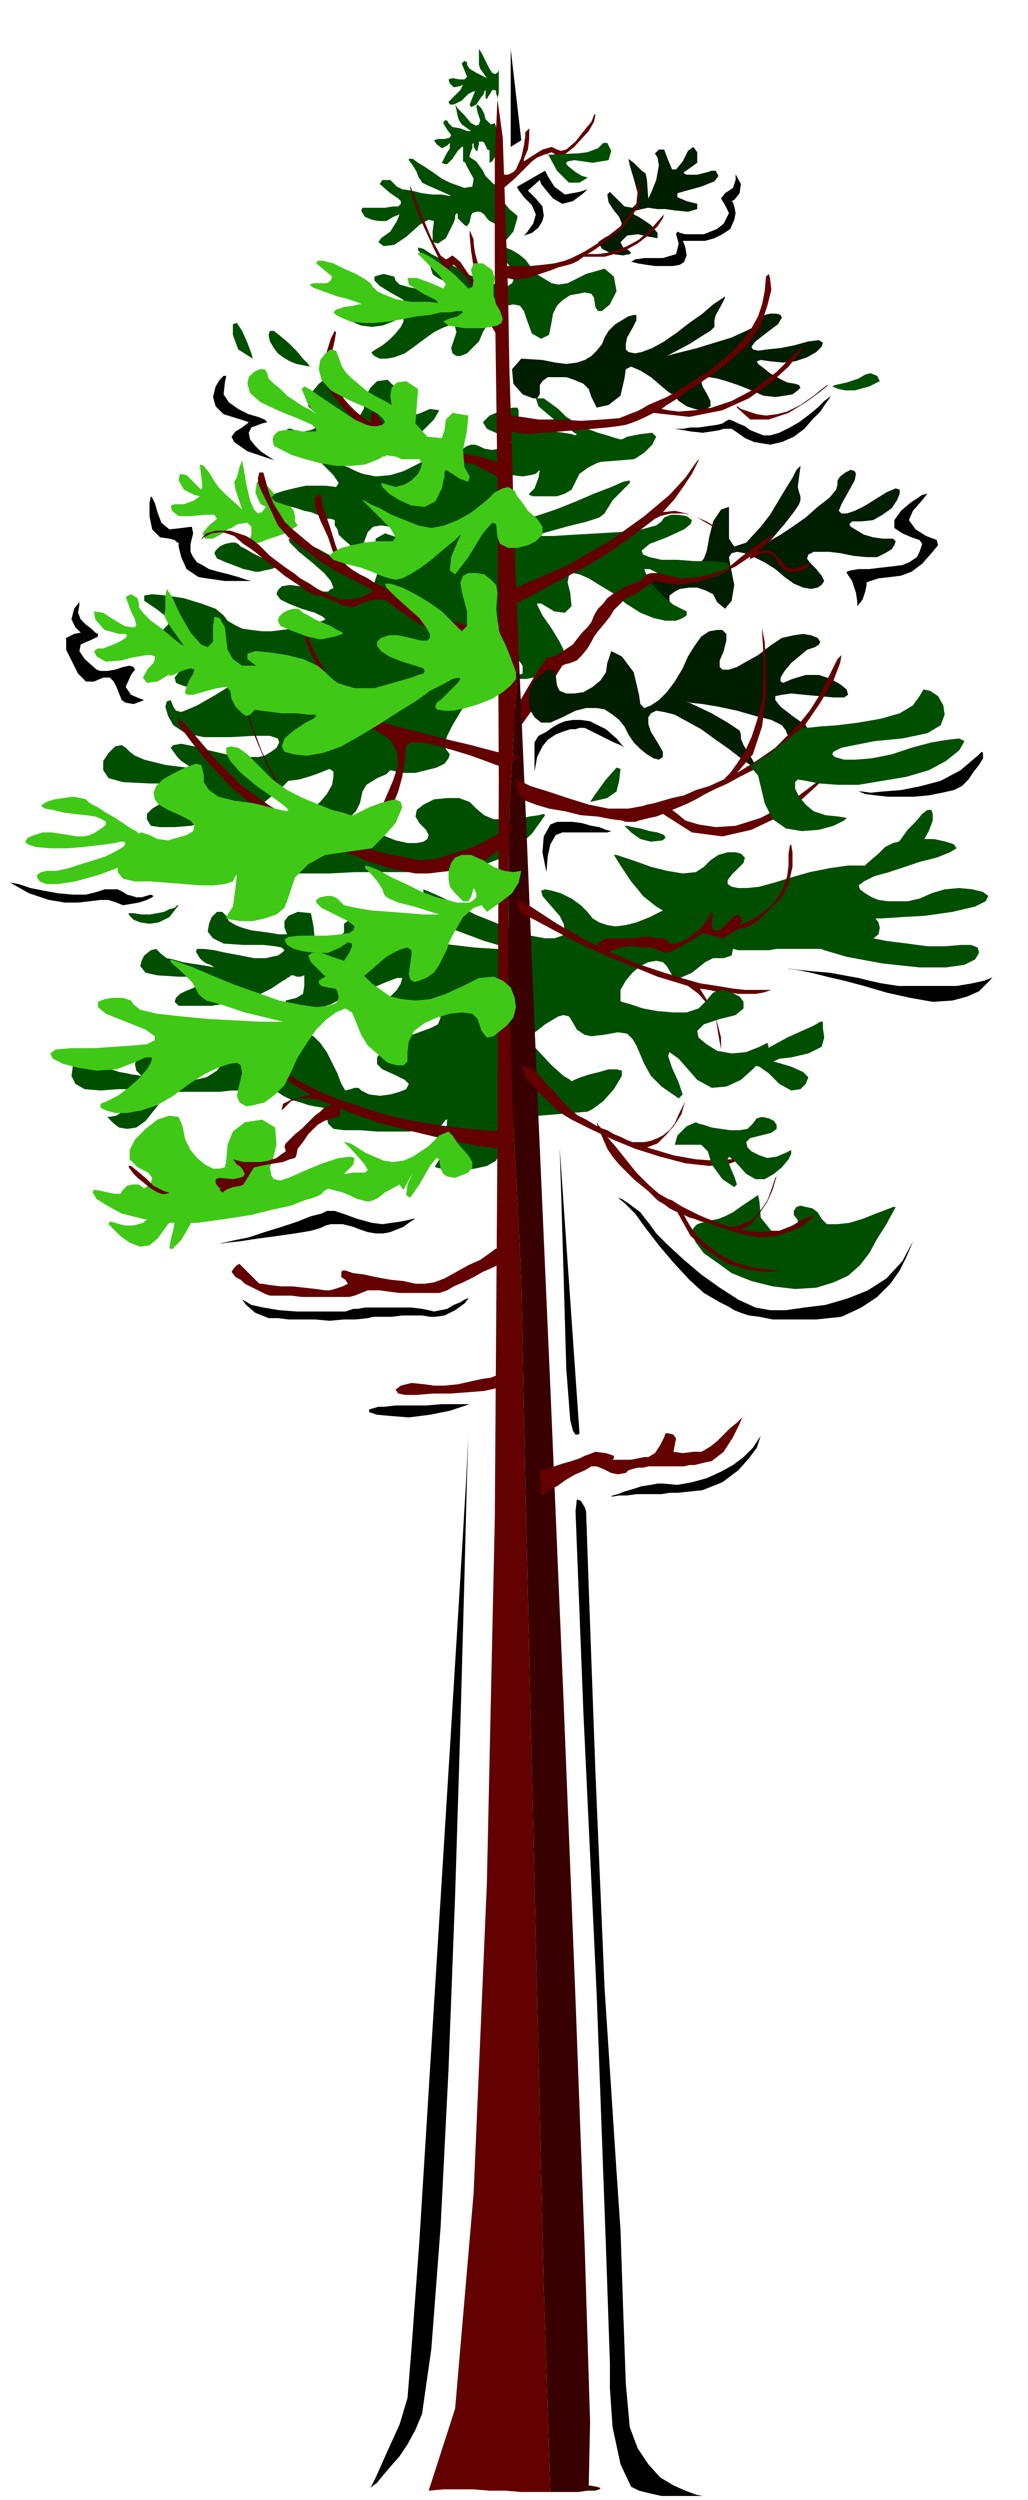 <svg xmlns="http://www.w3.org/2000/svg" width="74.592" height="1.889in" fill-rule="evenodd" stroke-linecap="round" preserveAspectRatio="none" viewBox="0 0 777 1889"><style>.pen1{stroke:none}.brush2{fill:#3fc916}.brush3{fill:#001e00}.brush4{fill:#004f00}.brush5{fill:#630000}</style><path d="m225 397-2-3v-4l-1-4-3-4-10-7-7-8-6-4-2 2-1 7 2 5 2 4 4 2-3 4-3 1-3-3-3-7-3-13-2-12-1-5-2 5-2 8-2 3 1 6 5 15-3-3-8-7-7-7-4-6-3-5-4-5-3-1 1 8 1 9-1 2-4-4-7-7-5-1-1 5 4 7 8 4 4 1-4 3-8 3h-7l-3 1 1 4 5 4h9l11-1h7l2 3-6 5-5 6 2 4h6l9-5 2-2 3-1 3-2 2-1h-2 2l7-1 3 3v6l-3 7h4l5-1 5-2 6-2 6-2 5-2 4-3 3-2zm-21 485 2-5 3-12-1-13-10-6-13 2-9 7-4 10-1 12-1 5-4 1h-5l-6-3-6-5-5-6-4-8-2-10-3-7-7-1-9 3-9 7-8 8-4 8v7l6 6 8 4 3 4-1 4-5 4-6 2-9 2h-8l-9-2-6-1-1 2 3 5 8 5 11 6 16 4 19 3h22l22-3 19-3 16-4 14-3 10-4 7-2 5-2 1-1 2-2 5-3 6-6 6-6 5-5 1-5-3-1-9 1-12 4-10 4-9 4-7 3-6 2-5-1-2-3-1-6z" class="pen1 brush2"/><path d="m581 410 2-2 7-4 9-6 10-7 9-8 9-7 5-6 1-4v-3l2-3 4-3 4-2 3 1 1 2-1 5-5 9-5 9-2 5 2 2h4l6-2 8-4 8-5 8-5 7-3 3 1v3l-2 5-4 6-7 5-7 4-9 1h-7l-2 2 1 2 5 3 5 3 7 2 7 1h8l2 2-1 3-2 3-5 3-6 3h-8l-10-1-10-2-8-1h-12l-4 2-1 3 2 3 5 5 4 5 2 4-2 3-3 2-5 1-6-1-7-3-7-5-7-6-8-5-8-4-7-3-6-1-4 1-2 3 1 6 3 15-2 12-5 6-6-5-3-6-6-3-6-2h-6l-7 1-4 2-4 3v4l2 7v4l-3 2-8-2-9-7-4-11 4-10 14-3h9l7-1 6-3 4-3 4-5 2-5 1-5 1-6 3-12 6-9 6-2v24l4 6 9-3 11-12 7-9 6-10 6-10 5-8 3-6 3-3v1l-1 7-1 8 1 4 1 3v3l-1 3-4 6-7 9-12 14z" class="pen1 brush3"/><path d="M677 912h-2l-5 2-8 3-10 4-10 3-9 1h-8l-4-4-3-5-4-3-5-1-4-1-3 1-2 3v3l3 4v4l-5 3-8 2-7-1-8-10-1-12-1-5-12 8-7 5-6 3-5 2-5 1-4 1-4 1-3 1-3 3-1 5 3 6 6 8 10 7 11 8 15 6 16 4 17 2 16-1 13-4 11-5 9-8 7-9 6-11 7-11 7-13zM171 425l8 3 5 2 5 1 4 1h3l4-1 5-1 6-2v-1l-3-2-5-2-6-2-6-3-5-3-4-2-2-2-2-1h-3l-5 1-4 2-3 3-1 2 2 4 7 3z" class="pen1 brush4"/><path d="M539 424h-14l-13-1h-12l-9-2-5-2-1-3 6-5 13-5 13-6 5-4 1-3-4-3-6-1h-6l-5 2-2 3-4 3-11 3-16 2-17 1-18 1-16 1h-15l25-7 16-4 9-3 4-3 1-2 2-3 3-5 7-7 6-6v-2l-5 1-9 4-13 5-14 6-15 6-15 5-13 3-10 1h-8l-5-2-2-4 1-4 5-7 7-7 4-4 2-3 1-2v-2l8 1 6-1 4-1 2-2 1-1-1 6-3 8-4 4v1l3 1h18l6-2 5-3 2-4 4-8 7-5 6-3 3-1 25-2 2-1 6-4 6-6 3-6-3-3-9 1-10 2-4 2h-1l-4-1-6-2-7-2-8-3-8-4-8-5-6-6-11-8h-6l2 6 13 11 9 5 5 4 2 1-1 1-3-1-6-1-8-1-10-2-9-2-5-3-2-3v-6l-1-2h-3l-6 1-12 5-5 5 3 5 11 5 6 2 2 3-2 2-3 2-5 1-5 1-6-1-4-2-3-1h-3l-3 1-3 2-2-3-3-1h-4l-6 3-2 1-4 3-6 5-8 4-10 5-10 3-11 1-10-2-5-2-6-3-6-2-5-2h14l13-1 10-3 9-3 7-4 5-3 3-3 2-2 1-1 4-4 8-8 4-7-7-1-7 3-6 2-5 3-5 2-4 2-2-1-2-2v-4l2-4 2-9v-9l-5-5-8 1-5 5-4 7-1 9-3 5-6-3-6-8-3-13-2-5-3-1-6 2-5 4-5 6-3 6v5l4 4 4 3 1 4-1 3-2 2-4 2-5 1h-5l-5-2h-3l1 4 6 7 9 7 2 1 1 1 2 2 2 1 12 12 4 6-2 3-8-1h-15l-9 2-8 2-6 2-3 3 3 3 9 3 7 2 6 2 5 1 5 2 3 1 4 2h3l3 1v4l2 3 1 4 3 3 8 7h5l3-4 3-8 4-4 6-1 7 1 9 3 8 4 6 6 4 6v9l-4-2-4-2-3-2-1-3-1-2-1-1h-3l-5-8-9-3-7 4-1 10 3 14-3 9-6 2-9-8-7-7-9-6-11-6-10-5-8-2-5-1 1 3 7 7 11 9 8 7 5 6 2 5-1 1h-1l-1 1-1 1h-5l-3-1-4-1-9-2-8-1-6 1-3 3-1 3 3 4 6 3 10 4 10 3 6 3 2 2-2 1-3 1-6 2-7 1-7 2-8 1-8 1h-7l-8-1-7-1-6-3-5-3-3-4-6-5-11-4-13-4-13-2-11-1-6 1v4l9 6 9 7v5l-5 5-8 3-7 2-4 2 3 3 12 2 16 2 12 1 8 1h5l1 1-2 2-6 3-10 4-7 5-3 4 1 4 5 2 7 2h10l11-2 13-3-8 5-8 5-7 4-7 4-7 3-5 2-4-1-2-3-2-5-3 1-1 4 2 7 4 7 9 6 14 3h20l18-1h12l6 2 1 3-2 4-4 3-5 3-5 1h-11l-13-2-13-3-11-3-10-2-6 1-2 2 5 7 3 3 3 2 3 2 4 2-6-1-8-1-8-1-8-2-8-2-7-3-4-3-3-3-3-2-5 1-5 5-4 6v7l4 6 11 3 20 1h32l5 2v1l-3 2-4 2-4 1-2 1h-2l-4 2-5 2-6 3-5 3-4 4v4l3 5 7 1h11l12-1 14-3 15-3 14-5 13-7 11-9 2-2 2-2 1-1 2-2 8-1 7-2 6-2 5-2 5-2 3 2v4l-1 6-4 7-5 6-7 6-8 3h-8l-4 1v3l5 6 7 7 4 4v4l-2 3-4 2-5 2-5 3-5 3-2 3 1 3 4 1h36l19-1h48l20-1 17-2 14-3 13-5 11-8 11-10 10-14-1-1-4 1-7 1-9 2h-18l-7-3-6-5-5-5-8-3h-9l-10 1-8 4-5 4-1 5 3 5 5 5 2 4-1 3-3 2-5 1h-7l-9-2-10-4-3-1-4-1-4-2-4-1-4-1-4-2-4-1-4-1 6-3 5-5 3-6 2-9 3-5 8-5 7-3 3-3 9 2h10l8-2 8-2 6-3 3-4 1-3-3-4-1-4 2-6 4-8 6-10 7-11 9-12 9-13 9-12 8 6 5 7v6l-7 2h-4l1 1 5 1h8l10-2 8-3 7-7 3-10-3-6-6-10-7-10-4-8v-1h3l10 6 8 1 5-5-1-10-2-8 1-5 3-2 5 1 7 3 8 5 10 6 10 8 11 7 10 4 9 2h8l5-2 3-2v-3l-4-2-6-3-7-6-6-6-5-6-3-6-1-3h4l8 4 11 4 12 1 11-1 10-3 7-4 2-3-3-3-10-1z" class="pen1 brush4"/><path d="m377 358-2 1h-2l-2 1-2 1-1-1v-1l-1-1-1-1 2 1h9zM195 509v-1h2-2v1zm169-286h-3l-7-1h-11l-12-2-12-1-10-2-7-2-3-3-1-3-4-1-4-1-4 1-3 1v3l4 4 8 5 9 5 3 3v3l-3 1-7 1h-27l-7 1-3 2 2 3 4 3 7 3 8 1 8-1 8-3 6-3 2 1v2l-2 4-4 5-5 5-5 4-5 3-3 2v1l2 2 4 2h5l6-1 8-3 7-5 8-6 7-5 6-3 5-2 3-1 2 2 1 4-2 6-2 6 1 4 3 2h3l5-2 4-4 5-5 3-7 4-7 4-6 5-5 5-2 5-1 5 1 3 4 2 6 4 11 7 4 6-3 2-10 1-6 3-6 4-4 6-4 6-1 5-1 5 1 2 3 1 7 2 3h3l6-5 5-10-2-11-7-6-14 4-8 4-6 3-7 1-5-1-5-3-5-3-4-4-3-4-3-4-5-4-5-3-5-2h-3l-2 1v3l4 5 5 6 2 5v5l-1 2-3 2h-6l-6-2-9-3-10-4-10-6-9-5-8-4-6-4-4-1v2l4 5 5 6 1 4 1 3 1 1 3 2 6 3 10 4 17 6zM135 684h-1l-2 2-4 1-4 2-5 1-6 1h-6l-6-1h-4l1 2 3 3 5 2 7 1 7-1 8-4 7-9zm526 9-4-4-5-3-4-2-4-3-2-2 1-4 3-5 8-6 6-6-2-3-6-1h-11l-14 2-15 3-14 4-13 4-11 3-9 1h-7l-5-1-3-2v-3l3-4 5-5 4-4 1-4-3-3-4-1h-6l-7 2-6 4-5 5-6 4-10 1-12-2-12-3-11-4-9-3-6-2h-2l5 8 4 6 4 6 5 6 4 5 5 4 5 4 5 3-10 5-10 4-8 2-8 1-6-1-6-2-5-3-4-5-5-5-7-5-8-4-7-2-5-1-3 1 1 4 6 7 7 8 3 6 1 6-2 3-6 2h-7l-11-2-13-4-14-6-15-6-13-7-12-6-9-4-5-2v3l6 6 7 7 2 6 1 3 2 2 4 3 8 3 16 6 24 7h-4l-11-1-16-1-17-2-18-2-15-2-11-3-4-4-1-6-4-4-6-2h-7l-7 1-5 3-4 3v7h-1v2l1 1v3l-1 2-4 1-7 1-10-4-1-11-2-10-10-1-7 3-3 4v5l2 5h-6l-6-1-7-1-8-1-7-2-5-2-5-3-2-4-3-3h-4l-4 4-2 5-1 6 4 5 8 4 15 1h15l9 1 5 1 2 2-2 2-3 2-5 1-4 1h-9l-10-2-11-2-9-2-8-1h-5l-1 2 3 5 2 2 3 2 3 1 3 2-5-1-6-1-7-1-6-1-7-2-5-1-4-3-2-2-2-2-4 1-5 4-2 4-1 4 4 5 9 2 16 1h25l4 1v1l-2 2-4 1-3 1h-2l-4 1-4 2-5 2-4 2-3 3-1 3 3 3h25l12-2 11-3 12-3 10-5 9-6 2-1 1-1 2-1 1-1h2l2 1h3l3-1v8l-1 6-5 3-8 2v3l5 2 8 1h11l10-3 9-5 5-8 7 1h7l7-2 7-3 8-3h4l-1 4-3 5-6 6-6 6-7 5-7 3-4 2-1 2 3 3 6 2h7l10-1 10-3 11-7 4-2 3-2 3-2 3-2 3 6 1 5-2 5-6 3-11 4-11 4-8 4-6 5-4 5v5l4 4 9 4 8 4 3 3-2 4-5 2-7 2-8 1-8-1-6-3-2-2h-3l-3 1-4 1-3-5-3-8-4-8-4-8-5-7-5-5-6-2-6 2-2 5v6l-2 6-7 3-6-4-1-11-1-9-7-2-6 4-2 7v8l1 8-4-6-3-7-3-6-4-6-3-4-4-2-5 2-6 7-2 4 1 4 3 4 3 4 2 3v4l-3 4-8 5-9 2-6-3-5-6-5-7-4-6-5-5-5-1-8 4-5 6-2 6 1 5 4 4-6-1h-1l-4-1-6-1-6-2-6-2-6-3-4-4-2-4-2-2-3 2-4 5-2 6-1 7 3 6 7 4 12 1 13-1h15l3 1 1 1 1 1-1 1-3 3-8 7-9 6-6 1h-1l2 2 3 3 4 3 6 1 7-1 7-5 8-10 3-4 2-4 1-3 2-2 1 1h39l9-1h9l7-1 6-2 5-1 6 4 6 4 6 3 7 2 6 2 5 1 6 1 5 1-2 6 1 5 4 4 8 1h12l13 1h24l10-1 9-2 6-2 3-4h1l-1 12-3 15-5 8v1l4 1 7 1h9l10-1 9-2 7-4 3-7 2-7 4-7 5-4 5-4 5-2 5-2 3-1h1l36-3 4-2 8-6 8-9 6-10v-4l-4-1h-6l-7 2-8 2-6 2-5 2-2 1-1-1-5-3-9-8-14-15-1-2-1-1-1-2-1-1 4-3 4-3 5-4 5-3 5-3 4-1 4 1 2 3 4 7 6 4 6 1 7-2 6-4 5-6 3-7v-16l4-7 5-6 6-5 6-3 6-1 5 1 3 3 4 7 6 2 9-4 10-8 6-3h8l6-2 1-5 4 1h23l6-1h34l17-1 13-3 8-3 5-4 1-5-1-4-3-4zM279 157h12l6-1h4l2-2v-2l-2-2-6-4-8-7 2-3h6l3 3 2 2 4 2 7 1 8 2 8 1h7l5 1h2l-11-5-7-3-4-2-1-2-1-1-1-2-1-3-3-5-3-4v-1h3l4 3 5 3 6 4 7 5 6 3 11 4 6-1 1-6-5-9-3-7 4-1 6 4 5 7 2 4 3 3 3 3 4 1 1 7 3 6 4 5 6 5v2l-3 10-6 7-5 2-1-6v-5l-1-2-1-2-2-1-2-1-2-2-2-3-3-2h-3l-3 1-1 2-1 5-2 3-2-1-4-4-1-1v-3l-1-1-1 2v2l-1 3-1 2-5 10-6 4-4-1v-8l1-8-4-1-7 4-10 9-9 6-8 1-4-3 2-3 7-5 5-8 2-5-5 2-5 3h-6l-5-1-5-2-2-3-1-2 1-2h5z" class="pen1 brush4"/><path d="M331 105h5l4-1 1-2-3-4-3-5 1-2h2l1 2 3 3 6 1 5 2h3l-7-5-2-3-1-3-1-5-1-4 2 3 5 5 5 6 4 2 2-1 1-3-2-6-1-5 1-1 3 3 2 4 1 4 2 2 2 2 3-1 1 3 1 3v4l1 3v2l-1 1v1l-1 7-3 5-2 1v-9l-1-1h-1v-1l-1-2-1-2-1-1h-3v2l-1 4v1h-1l-2-3v-3l-1 1v3l-1 2-2 7-2 2-2-1v-11h-1l-3 3-4 6-4 4h-2l-2-1 1-2 2-4 3-5v-4l-2 2-4 2-4-3-2-3 3-1z" class="pen1 brush4"/><path d="m342 59 5 1h4l2-2-2-5-2-5 2-2 2 1v2l2 3 5 3 6 3 2 1-5-7-1-3V37l2 3 3 6 3 6 2 3 2 1 2-1 1-2v17l-1 5v-2l-1-2v-2l-1-1h-2l-1 2-2 3-1 2-1-1v-6l-1 1v1l-1 2-1 1-4 6-4 2-1-2 2-5 2-5h-1l-4 2-5 5-6 3h-3l-1-2 2-2 3-3 4-4 2-4-2 1-5 1-3-3-1-3 3-1z" class="pen1 brush4"/><path d="m480 715 5 1h7l6 2 4 2 5-1 10-5 10-6 4-3 15 4 2-1 5-3 5-3 5-1 5-2 7-5 8-8 8-8 5-10 3-13v-11l-1-6-1 1-1 6v9l-1 8-3 9-4 7-5 6-6 5-5 4-6 3-4 2-3 1 2-3-1-3-2-2-3 1-11 11h-5l-1-3v-5l1-4-1-2-2 3-2 4-4 5-5 4-5 4-6 3-4 1h-4l-2-3-2-1h-4l-6-1h-7l-7 1h-19l-3 1-3 2-2 1 2 2 1 2 2 2 1 2 6-3 6-2 6-1h5zM237 853l-4 4-4 6-4 5-1 5-1 2-4 1-5 2-6 1-6 1-5 1-4 1h-1l-8 13-2 1-6 1-5 2-4 3-2 1-3 1-4 1h-17l-6-1h-5l-5-1-6-2-5-3-5-4-5-4-3-3-3-4-1-2h2l5 4 7 6 5 5 8 4 9 3 7 1 8-1 6-1 6-1 4-2 3-1-2-1-2-3v-3l3-1 10 1 5-1 3-1 1-2-1-2-1-2-1-1-1-1-2-1-2-3-1-1 4 1 4 1h13l6-1 6-2 4-3 3-2-1-4 1-2 3-3 4-4 5-4 5-5 5-5 4-3 3-3 3-1 3-2 2-1 3-1v3l1 2v6l-6 2-6 2-5 3-3 3zm116-503h-5l-7-1h-7l-4 1-5-1-10-7-8-7-4-3-14-2-2-1-5-2-6-3-4-3-4-4-6-6-7-8-7-9-3-12 1-13 4-13 3-6 1 1-1 6-2 9-1 8 1 9 3 9 4 7 6 7 5 5 5 4 4 3 3 2-1-3 1-4 1-3 2 2 7 10 4 2 3-2 1-2v-2l1-4 1-2 1 4 5 9 8 10 9 7 6-2 2-1 4 1 6 1 7 1 7 2 7 1 6 2 3 1 3 1 2 1 3 2 2 1-1 3 1 3v3l-1 2-7-5-8-4-7-4-6-1zm230 69 3 2 1 3 3 4 5 4h9l7-4 2-3-5 2-8 3-6-2-4-5-6-6-4-1h-4l-4 1-4 1v1l-1 1v2l-1 1 6-3 4-2h4l3 1zM399 125l3-3 4-3 5-2 6-2 3 2 1 3 3-1 10-8 11-12 4-7 1-5v-1l-1 1-2 5-5 6-7 9-7 6-4 1-3-1-4-2-7 2-8 5-6 4v-2l3-7 1-8v-8l-3 3v3l-1 7-2 9-4 9-2 2-4 2h-4l-3 1v6l-1 4v2l6-4 7-6 6-6 4-4zM258 423l-4-10-5-16-5-14-1-7v-2h-3l-2 2v6l4 11 6 13 4 12-1 4-3-2-4-2-6-4-6-5-6-5-6-5-5-5-3-5-5-8-3-7-2-6-1-4-2-7h-3l-1 4v4l3 7 6 12 6 13 8 9 4 3 5 4 6 4 5 4 5 4 4 2 3 2 1 1 31 16-2 2-6 3-8 2h-9l-5-2-6-3-6-3-6-4-7-4-5-4-6-4-4-3-4-3-4-3-4-4-4-4-5-4-5-3-6-2-6-2h-11l-7 2-3 3-1 2 2-2 6-3 8-1 9 3 7 6 6 4 4 3 6 5 4 3 5 4 6 5 6 4 6 4 5 4 5 2 2 1h2l4 1 4 2 5 2 4 2 5 1 3 1 3-1 4-2 6-2 5-1h6l2 1 2 1 1-2 1-2 1-2 1-2-7-3-7-3-6-4-6-3-5-3-4-3-3-3-2-2zm125-166-7-3-6-10-6-11-4-9-3-7-4-7-5-5-5-5-3 1v6l-3-1-9-18-11-24-5-14-2-8v-2l1 3 3 7 5 13 7 17 7 13 4 3 2-1 3-2 6 5 8 12 6 8v-3l-4-13-2-13-1-11v-4l3 7v3l1 7 3 11 4 14 4 11 4 8 3 4 4 1 1 3 1 5 1 5v4h-1z" class="pen1 brush5"/><path d="m582 405-13 9-9 7-6 5-5 4-6 2-6 2-9 2-13 1-5-1-6-1-6-2h-6l-3 1-3 3-4 3-3 1-6 2-5 3-5 3-4 3-3 4-4 4-3 5-2 5-3 4-4 4-4 5-3 4-12 8-6 2h-1v-1l-2 3-5 7-6 10-7 12-7 12-5 10-2 6 2 2 4-2 4-3 4-5 5-7 6-8 6-9 7-10 7-11 2-1 4-1 5-2 4-4 4-5 3-5 2-4 3-4 5-6 4-5 3-5 3-3 6-6 5-2 4-2 8-6 5-3 5 1 5 1 7 1 15-2 15-5 14-7 12-8 9-7 6-6 2-3-3 1z" class="pen1 brush5"/><path d="m490 150 2-4 4-10 2-11-1-6-2-3 3-3h4l3 8 3 7h3l5-6 4-8 4-3 3 4v8l-7 5-3 2v1l2 1h8l4-1 4-1 3-1h3l2 4-3 4-10 4-11 3-7 2v3l7 3 8 2v4l-7 2-10-1-7-1h-6l-7-1-5 1-4 1-2 1v2l4 2 9 6 5 6v4l-6-1-9-2-8 1-5 5 2 4 4 2 2 2-1 1-5 1-8-1-8-4-3-5 6-4 9-4 3-6-2-5-4-5-4-6-1-6 2-2 5 5 6 6 6 1 3-3 1-8-3-11-3-10-1-5 4 3 6 6 3 2 1 5 1 14zm29 380 3 1 9 1 12 2 14 3 14 4 12 3 8 4 3 4 1 3 4 2 5 1h5l3-2v-3l-3-5-10-7-9-7-4-5v-3l5-1 7-1 10 1 11 1 11 1h8l3-2-1-4-5-4-7-4-9-3h-10l-10 3-7 3-2-1v-3l3-5 5-6 6-5 6-5 6-2 3-2 1-2-2-3-5-2-6-1-7 1-9 2-9 6-9 7-9 5-7 4-6 2h-5l-2-2v-5l3-7 2-8v-5l-3-3h-4l-6 1-6 4-5 7-5 8-4 9-6 10-6 8-6 6-6 4-5 2-3-3-1-7-4-17-9-12-8-4-3 9-1 7-4 6-6 5-7 4-7 1h-6l-5-2-2-4-1-8-2-4h-4l-8 6-4 5-2 7v7l1 6 3 5 5 4h7l9-4 10-5 8-2h8l6 1 6 4 5 4 4 5 3 6 4 6 5 5 5 4 5 3 4 1 3-2v-4l-4-7-5-8-2-6v-5l2-3 4-2 6 1 8 2 9 5 11 6 11 8 10 7 9 7 7 5 4 2v-2l-4-7-5-8-2-5v-3l-1-3-3-2-6-4-12-7-19-9zm-15-261 3-1 8-2 12-3 13-4 13-4 11-5 8-4 2-3 1-2 3-3 4-1h5l3 1 1 2-3 5-8 6-9 7-3 4 1 2 4 1 7-1 10-1 10-2 11-3 8-1 3 2-1 3-4 4-7 4-9 3-9 1-10-1-7-1-3 1 1 2 4 3 5 4 7 4 6 3 6 1 3 1 1 2-2 2-4 3-6 1-7 1-9-1-9-4-10-4-9-3-7-2-6-1-4 1-2 2 1 4 3 5 3 6v4l-3 2-4 1-5-1-6-2-6-4-5-6v1l-3-2-6-5-7-6-8-5-7-3-4 2-1 7-3 13-9 7-9 2-4-8-2-6-4-4-7-3-6-2h-14l-4 3-2 3v7l-2 3h-3l-8-3-7-8-1-11 7-8 16 1 10 2 8 1 8-1 6-2 5-3 4-4 4-5 2-5 3-5 5-5 5-3 5-3 4-1h2v4l-3 6-4 7-1 5v4l2 2 5 1 5-1 8-3 9-5 10-7 9-7 10-7 8-7 6-4 3-2v1l-3 6-4 7-1 4v5l-3 3-5 3-11 7-17 9z" class="pen1 brush3"/><path d="m392 492-3-77-2-72-2-65-1-57-4-117-4-29-2 44v99l2 147 1 224-1 271-2 287-6 276-10 234-14 163-20 62 11-1h23l12 1h12l12 1h22l-5-155-7-305-7-304-3-153-6-117-4-119 1-119 7-119z" class="pen1 brush5"/><path d="m445 1878 1-48-4-130-7-189-9-225-10-237-10-227-8-193-6-137-7 119-1 119 4 119 6 117 3 153 7 304 7 305 5 155h21l7-1h6l3-1 1-1-3-1-6-1z" class="pen1" style="fill:#380000"/><path d="m381 855-27-2-24-3-23-4-20-5-18-6-15-5-14-6-12-6-10-6-8-5-7-5-5-3-3-3-2-2 1 1 4 5 4 4 4 4 6 4 5 4 6 4 6 4 6 3-15 4-6 3-1 4v1l7-7 7-2h7l7 1 22 9 22 8 23 6 21 5 18 4 14 3 10 1 3 1 3-2 7-4 3-5-6-2zm-2-374-15-4-13-5-13-4-10-5-10-5-8-4-7-4-6-3-9-4h-4l-1 2 2 3 15 12 16 11 17 9 15 8 14 5 11 5 7 2 3 1 1-3v-6l-1-7-4-4zm-142 10-5-11-2-1 1 5 4 10 6 12 10 14 12 13 15 9 1 1-13-4-11-4-12-3-10-4-9-4-8-4-6-3-5-3-8-6-4-2 1 2 4 4 9 7 15 8 19 9 26 9 17 7 11 7 5 9 1 10-4 12-6 14-8 17-9 19-6-2-7-2-7-2-7-3-6-4-7-6-7-7-7-9-8-10-7-13-7-14-6-16-6-17-1-3 2 8 5 15 8 19 10 20 12 19 14 13-11-5-10-6-11-6-11-8-11-8-10-10-10-10-10-12-13-15-5-3 2 6 9 12 13 16 17 18 20 17 23 13 7 3 7 3 6 3 6 2 5 3 5 2 5 2 5 2 2 1 4 1 6 3 9 3 9 3 10 2 10 2h10l8-1 9-1 8-2 9-2 7-3 7-5 6-5 4-6 5-9v-3l-2 2-1 1-2 1-7 4-9 5-11 5-13 4-12 4-13 1-10-2-4-1-7-1-8-2-10-3 4-6 5-8 5-9 5-10 4-10 3-11 2-12 1-11 3-3h8l11 2 14 4 13 4 11 4 8 3 3 1 15-7-3-1-7-1-12-3-15-4-17-4-19-5-20-5-20-6-5-4-6-6-6-5-6-7-6-6-5-8-5-8-4-8zm252 376 8-3 7-7 6-7 5-8 2-7 1-3-1 2-4 8-3 7-4 5-5 4-4 2-5 2-5 1h-9l-5-2-4-2-5-2-5-3-6-2-5-3-5-3-6-3-4-3-4-4-5-5-5-6-5-5-5-6-4-4-4-3-6-2v3l2 5 1 2 1 1 2 3 4 4 5 5 6 6 5 5 6 4 5 3 14 7 17 8 17 7 19 6 19 5 18 2 16-2 14-5 1-1-2 1-5 1-8 1-12 1-14-1-17-3-20-6zm54-85 2 11v-9l-5-19-11-18 7 1 8 2h7l7 1h13l6-1 6-2h2-22l-9-1-12-2-13-2-14-4-16-5-18-6-19-8-20-10-21-12-23-15-6-3-1 3 1 4 1 2 3 2 8 4 13 7 17 9 19 9 22 9 22 9 23 7 8 6 7 8 6 10 2 13z" class="pen1 brush5"/><path d="m604 923-5 3-5 2-5 2h-6l-5 1h-6l-6-1-6-1 8-4 6-8 6-9 4-9 2-7 1-3-1 1-3 9-3 8-4 6-4 5-4 4-5 2-4 2-4 1h-4l-8-3-8-3-7-3-6-3-6-3-5-3-3-2-3-1-7-4-8-7-9-9-8-10-8-10-7-8-4-6-2-2v-1h-1l1 3 4 9 3 7 4 6 5 6 6 6 5 5 6 5 5 4 4 4 3 3 5 3 4 3 6 3 10 18 14 12 14 9 14 4 12 2h9l5-1h-2l-18-2-14-4-12-6-9-7-8-7-5-7-3-5-2-4 4 2 4 1 5 2 5 1 5 2 6 2 6 2 7 2 15 3 13-1 12-4 8-4 6-5 2-2h-3l-8 4zM389 456l3-1 8-4 11-6 15-8 17-9 18-11 17-12 17-13 4-2 4-1 4-1h10l5 1 5 2 5 3 7 4h2l-2-1-5-3-7-3-8-3-9-2-9 1 9-10 7-10 6-9 5-10v-1l-3 4-7 10-12 13-19 16-25 18-33 19-41 18-5 4 1 3 3 3 2 1zm168 128 12-14 7-21 3-24v-22l-1-18-2-10v2l1 17v19l-1 17-4 15-4 12-5 11-6 9-5 7-5 5-11 5-10 3-9 4-9 2-7 2-7 2-5 1-3 1-11 2h-15l-15-3-16-5-15-5-13-4-8-4-3-1v2l1 4 2 6 4 4 8 3 10 3 12 2 12 3 13 1 10 2 8 1 3 1h7l3-1 4-1 4-1 5-1 5-2 22 14 23 3 22-5 21-10 16-12 12-11 6-6-3 1-24 18-21 11-19 6-15 1-13-2-10-3-6-5-4-3 5-2 7-3 6-3 7-4 8-4 9-4 9-5 10-5 21-14 17-18 13-19 10-17 5-13 1-6-3 3-8 16-6 12-7 11-8 10-9 9-9 9-10 7-9 6-10 6zm58-285-10 7-10 5-8 2-8 1-7-1-6-2-6-2-4-3 1 1v1l10 9h14l15-5 13-8 11-8 6-5h-1l-10 8zm-83-17-1 1-2 1-1 1-1 1-8 5-8 5-7 4-7 3-7 3-5 3-4 2-3 1-10 4-13 1-16 1-16-1h-16l-13-2-9-1h-3l-1 1-1 3-1 4 4 3 7 2 10 1 11-1 13-1 12-1 12-1 11-1 8-1 6-1 6-2 7-3 8-4 27 3 25-5 20-9 17-12 13-12 8-10 3-5-2 1-18 18-17 13-17 9-15 5-13 2-12 1-8-1-5-1 4-3 5-3 6-4 5-4 7-4 7-5 7-5 8-6 16-14 10-15 5-15 3-12-1-9-1-3-2 2-1 11-2 10-3 9-5 9-6 8-7 8-8 7-8 7-9 6 1-1v-1h1zm-71-105-1 1-1 1-9 6-8 5-6 3-4 2-5 2-8 2-8 1-10 1h-24l-1 1 1 3 6 5 4 1h6l6-1 6-2 6-2 6-2 5-2 4-1 4-1 3-1 4-2 4-3h16l14-4 11-6 9-7 6-6 4-6 1-3-1 1-9 10-9 8-9 5-8 3-7 2-7 1h-8l5-3 7-5 6-5 8-6 12-16 2-14-2-6v7l-1 10-5 8-7 9-9 7 1-1z" class="pen1 brush5"/><path d="m468 756 2 1 7 2 9 3 11 2 12 1h10l9-3 6-6 5-6 7-2 7 2 6 3 3 4v5l-6 5-12 3-12 4-5 5 1 5 6 5 8 5 11 2 11-1 10-4 6-3 1 3-4 7-7 9-10 9-11 5-11 1-11-6-14-16-7-5-1 3 3 9 5 11 3 9-3 3-13-9-8-8-5-9-3-7-3-7-3-5-4-4-7-1-11 2-10 1-4-2v-4l4-6 5-6 7-5 6-3 4-1z" class="pen1 brush4"/><path d="M259 479v-1l-4-2-5-3-5-2-7-3-5-3-4-2-2-2-2-1h-3l-4 1-4 2-3 3-1 3 2 4 7 3 8 3 5 2 5 1 4 1h3l4-1 5-1 6-2z" class="pen1 brush2"/><path d="m614 687 2-2 5-4 8-6 9-8 10-8 9-8 7-6 5-5 6-3 9-2 11-1h11l9 2 6 2 2 3-5 3-10 4-12 3-12 4-12 4-11 3-8 4-4 3 1 3 4 3 5 3 5 2 7 1h15l9-2 9-4 10-3 11-1 10 1 8 2 4 3-2 4-8 4-17 4-21 3-18 1-15 1h-24l-7 1-4 1-1 2 3 3 9 4 13 3 15 3 16 2 15 2h14l11-1h8l5 2 1 4-3 5-8 4-14 2h-20l-28-3-27-5-17-5-10-4-4-4v-5l2-5 2-6 1-7zm-8-137h4l9-1 14-1 16-2 17-3 14-4 10-6 5-7 3-5 5 1 6 4 4 7 1 7-3 8-10 6-19 4-21 2-15 3-10 2-6 3-1 2 2 2 7 2h9l12-1 15-3 15-5 15-4 12-2 9-1 4 2-4 7-10 8-13 7-17 5-18 3-18 3h-16l-14-1-10-2-6-1-2 2v5l3 6 5 6 6 5 9 3 10 1 6 1-2 2-8 4-11 3-13 1-12-2-10-7-6-12-5-21-6-7h-3l1 1 4-2 5-4 7-4 7-6 7-5 6-5 4-3 1-1z" class="pen1 brush4"/><path d="m351 353-1-13 3-15 1-11-12-2-5 5-1 8-2 6-11-1-9-10 1-13 1-13-9-6-7 1-4 4-1 6 1 7-5-3-6-3-7-4-6-5-6-5-5-5-3-5-2-6-2-5-4-1-4 3-4 5-1 7 2 8 7 8 13 7 14 6 9 5 4 4 1 2-2 2-4 1h-4l-4-1-9-4-9-6-9-6-9-6-7-5-4-2-2 2 3 7 1 3 2 3 2 3 3 3-4-3-6-3-6-4-6-4-5-5-5-4-4-4-1-4-2-3h-4l-4 2-4 4-1 5 2 7 8 7 15 7 15 6 9 4 3 3v2h-11l-4-1h-9l-5 1-3 3-1 3 1 5 6 3 8 4 10 3 11 3 12 2h11l11-1 10-4 2-1 1-1h2l1-1 7 1 5 2h13l2 3-1 4-2 4-5 5-5 3-7 2-7-2-4-1 1 3 5 5 8 5 9 4 10 1 8-4 5-10 1-5 1-4v-3l1-2 11 7 6 2 1-4-4-7zm-84 263h-2l-6-2-8-2-10-4-12-5-12-6-11-8-10-10-9-9-7-5-6-1-3 1v4l3 6 8 9 12 10 13 9 8 6 3 3-1 1-5-1-8-2-12-3-15-2-12-3-7-5-4-6v-5l-1-5-1-3-4-1-8 3-10 5-7 4-5 5-2 5 1 5 3 4 7 4 9 4 8 4 3 4-1 4-5 3-7 2-7 2-8-1-6-3-6-2-6 2-6 6-4 7-2 8v7l4 5 9 2h12l12 1 13 1 12 1h10l9-1 6-2 2-4 1-1-1 10-2 14-5 8v1l4 1 7 1h9l9-2 9-3 6-5 3-8 5-15 10-10 9-5 4-2 35-5 3-3 7-7 8-9 5-12-1-4-4-2-5 1-7 2-8 3-6 3-4 2-2 1zm110-140v-2l-1-5-1-9 1-12-1-6-4-4-5-4-6-1h-6l-4 2-2 5 1 7 4 15v11l-4 4-8-8-7-7-10-7-10-6-10-5-9-3h-4l1 3 7 7 10 9 8 7 5 7 3 5v3l-2 2h-5l-8-2-9-2h-7l-6 2-3 3v3l3 4 6 4 10 4 10 3 6 2 1 2-1 2-4 1-5 2-7 2-7 2-7 2-7 2h-15l-7-2-6-2-5-4-4-4-6-5-11-5-12-3-13-2-11-1-6 2v4l9 7 9 7v6l-5 5-7 4-7 3-4 3 3 2 12 2 16 2h12l8 1h5l1 1-2 2-6 3-9 6-7 6-2 6 2 4 7 2 10 1 12-2 14-5 14-8 15-9 14-9 13-8 11-8 10-5 7-4 5-1 1 1-2 3-4 4-4 4-4 4-4 3-1 3 1 2 5 1h8l9-2 10-3 10-4 8-5 6-5 4-5v-5l-4-11-4-10-4-8-1-3z" class="pen1 brush2"/><path d="m374 372-1 1-4 4-6 5-8 6-9 5-10 4-10 2-10-2-10-4-10-4-9-5-7-3-5-3h-1l2 2 6 6 13 13 4 7-2 3h-13l-9 1-9 2-8 2-6 3-3 3 3 3 9 3 12 3 8 3 7 3 6 2 5 1 5-1 6-3 8-5 8-6 7-6 6-5 5-4 3-3 1-1v1l-2 4-5 12-1 10 4 3 10-13 11-18 7-8 3 1 1 10 2 5 6 3h7l8-2 6-3 5-5v-6l-4-6-7-6-4-6-4-5-2-4-3-2-2-1-4 1-6 3zM214 772h-18l-18-1-20-1-21-2-18-2-13-3-5-4-2-3-6-2h-8l-6 1-5 2v4l6 5 15 6 15 6 7 5v3l-6 3-11 1-14 1-15 1H54l-12 1-4 3 2 4 8 4 12 3 13 2 15-1 13-5 9-4h5l-1 4-3 5-6 7-8 7-8 6-8 4-5 2v3l4 2 7 2h9l11-2 12-4 12-7 12-9 11-7 10-5 9-3 6-1 3 2 1 6-2 8-2 9 2 5 5 3 6-1 8-2 8-6 7-7 5-10 5-11 7-11 7-10 8-8 7-5 7-3 5 3 3 7 4 10 5 8 8 7 7 6 7 2h5l3-3v-7l1-8 4-8 8-6 9-4 10-3 9-1 8 1 4 4 3 9 4 5 5-1 10-8 5-6 2-8-1-7-3-8-6-5-7-3-11 1-12 6-13 6-12 4-11 1-10-1-9-2-7-5-7-5-6-6-7-6-8-5-9-3-8-3h-7l-3 2 2 5 7 7 8 8 5 7 1 5-2 4-6 2-9 1-13-2-15-3-17-6-17-6-17-7-14-6-11-4-6-2v2l8 7 8 8 3 5 2 4 2 2 4 3 11 3 18 6 29 7z" class="pen1 brush2"/><path d="m394 658-6 1-7-1-8-3-8-5-9-4h-7l-5 2-3 4-2 6v6l1 6 4 5 6 6h4l2-3 2-7 2 4v3l-2 2-3 2h-10l-7-2-8-2-11-4-12-6-11-5-9-5-7-3-4-1v2l5 5 5 6 3 5 1 3 1 2 3 2 7 3 12 3 19 6h-12l-12-1-13-1-14-1-12-2-9-2-3-3-2-2-4-2h-4l-5 1-3 2v2l4 4 10 5 10 5 5 4-1 3-3 2-7 1-10 1h-21l-8 1-3 2 2 4 5 3 8 2 9 1h9l9-4 6-4 3 1v2l-2 5-4 6-5 5-6 5-5 3-3 2v2l2 2 4 1 6 1 8-2 8-3 8-6 8-7 7-6 7-4 5-2 4-1 3 2v4l-1 7-1 7 1 4 3 2 4-1 5-2 6-4 4-6 4-8 2-4 1-4 2-4 2-4-1 1h-2l-1 1 1-1h2l1-1 7-12 8-7 6-2 4 5 10-7 9-7 5-8 2-9z" class="pen1 brush2"/><path d="m629 292 2-1 9-2 9-3 5-3 4-1 5 2 2 4-8 4-11 3h-7l-5-1-5-2zm40 359 1-1 3-4 3-6 5-6 5-7 6-6 5-6 4-3h3l1 3v5l-3 8-4 7-7 8-10 5-12 3zm-223-45 4-6 8-11 8-9 3 1-1 9-2 8-7 5-13 3zm-13-490h3l8-1 8-3 4-4h3l3 6-2 7-12 2-14-2-5 1-1 1v1l2 2 5 4 5 3 4 1-1 1-5 3h-8l-9-9-6-11-2-3v1l1 1 19-1zm39 508h2l4 1 6 1 7 2 6 1 5 2 1 2-2 2-9 1-8-2-7-5-5-5zm54 224 2 1 4 1 6 2 7 1 7 1h7l6-1 4-4 3-4 4-1 5 1 4 2 2 3v3l-4 3-8 2-8 2-3 3 1 4 3 3 6 3 6 2 7-1 7-3 4-2v3l-2 4-5 6-6 5-7 4h-7l-7-4-9-10-4-3-1 2 2 6 3 7 2 6-2 2-9-6-8-11-3-10-5-5h-20l2-7 7-7 7-3zm39-47 3-2 7-4 9-5 11-6 11-5 9-4 5-3h2v5l1 7-2 7-10 5-13 3-9 1-4 2h-1l4 1 10 3 9 4 4 4-2 5-4 4-7 1-9-5-8-8-7-5-5-1-7 2-4 1 2-2 3-3 2-2zM191 271l-1-4-3-8-4-9-4-6-3 1v8l4 11 11 7zm43 6-1-2-4-4-5-6-6-6-6-5-5-4h-3l-1 3 1 5 3 5 3 4 4 3 5 3 5 2 5 1 5 1z" class="pen1 brush4"/><path d="m151 892-1 1-4 2-6 2-7 3-7 2-7 1-6-2-4-3-4-3h-5l-4 1-3 3-2 3 1 4 4 2 8 1 8 1 4 3v3l-3 4-5 4-7 2h-7l-7-2-4-1-1 2 4 4 5 5 7 5 8 3 7-1 6-5 8-11 4-4 1 2-1 6-2 8-1 6 2 1 7-7 7-12 2-10 4-6 11-1h6l3-2v-3l-3-3-4-4-5-2-4-2h-3zm-47-263-1-1-4-2-6-4-6-4-7-4-6-4-6-3-3-3-4-1-6-1-7 1-7 1-6 2-3 2-1 1 3 2 6 1 8 2 8 1 9 1 7 1 5 2 3 2v2l-2 2-3 2-3 2-4 2-5 1h-5l-6-1-6-1-7-1h-7l-6 2-5 2-2 3 2 2 6 2 11 1h13l12-1 9-1 8-1 7-1 4-1h3l1 2-2 2-5 3-8 4-9 3-10 3-9 3-9 2h-7l-5 1-3 2v2l2 3 5 2h9l13-2 18-5 16-6 11-5 5-3 2-4v-2l-2-4-2-3-1-5zm269-405v-8l1-6-2-6-7-5h-7l-2 5 2 8-1 5-3 1-5-5-5-5-6-5-7-5-6-4-6-3h-3v1l5 5 11 11 5 7-2 3-9-4-11-4h-7l1 5 11 7 10 5 1 2-7-1h-14l-6-1-5-1-5-2-5-2-4-2-3-3-2-3-4-3-7-4-9-4-8-4-8-2h-4l-1 2 6 5 6 5-1 3-3 2h-10l-3 1 2 2 8 3 11 4 8 2 6 2 3 1 1 1h-2l-4 1-7 1-6 2-2 2 2 2 4 2 7 3 9 1h9l11-1 11-2 10-2 10-1 8-2h7l6-1h3l1 1-4 3-7 2-4 2 4 3 6 1 6 1h14l6-1 5-1 3-2 1-3-2-6-3-5-1-4-1-2zm-41 634-1 1-3 3-4 4-6 4-6 4-7 3-8 1-7-1-7-3-7-3-6-4-5-3-4-1h-1l1 1 5 5 9 10 3 5-2 2h-9l-6 1-7 1-6 2-4 2-2 3 2 2 7 2 8 2 7 3 4 2 4 1 4 1 4-1 4-2 5-4 11-6 2 3 1 1 7-13-4 9-1 8 3 2 7-10 8-14 5-6 2 1 1 7 2 4 3 2 6 1 5-2 5-2 3-4v-4l-3-5-8-9-4-6-3-3-7 3zM139 488l-2-1-4-3-6-5-6-5-7-5-5-5-4-5v-3l-1-4-5-3-4 2 4 11 3 6 1 4-1 2h-3l-5-1-5-3-5-3-6-4-7-1 1 6 7 8 11 3h5l1 1-1 2-3 2-4 2-5 2-5 2h-4l-3 2 2 4 7 4 12-1 7-2 6-1 6-1h3l3 1v2l-1 3-4 4-4 7 3 4 8-1 10-6-2 2 4-1 4-2 5-2 4-1 3 1-1 3-3 5-2 5-1 3v2l2 1h4l7-2 11-3 7-1 3 3 1 6 3 6 5 5 3 2 3-1 3-3 3-4 5-5 6-6 8-4 4-5-3-6-8-4h-24l-7-5-4-7-1-8-1-9-4-7-4-1-1 8v11l-4 4-5-2-8-9-8-14-6-13-4-6-1 6v10l-1 4 3 6 12 17z" class="pen1 brush2"/><path d="m376 943-2 1-4 3-7 5-9 4-9 5-9 5-8 3-7 1h-7l-9-2-10-1-11-2-9-2-8-1-6-2h-2l-1 1v4l3 2 2 3-4 2-6 2-4 1h-3l-7-1-9-1-9-1h-9l-8-1-6-1h-2l-15-15-2 1-2 2-2 3 3 4 4 2 3 3 4 2 4 2 4 2 4 2 3 1h16l8 1h36l4-1 5-2 5-2h9l7 1 8 1h30l3-1 3-1 5-3 7-3 8-4 7-4 7-3 6-3 3-2 2-2-2-4-3-3-2-1zm2 96h-2l-5 2-7 1-9 2-9 2-10 1h-8l-7-1-10-1-8 2-4 3 2 3 5 1h9l12-1h13l14-1 12-1 9-2 5-1 2-3-1-3-2-2-1-1zm30 72h1l4-1 6-2 6-2 7-2 6-2 4-2 3-1 5-2 8 1 6 2v2l-1 1h14l5-1 5-1h3l5-3 4-6 3-6 1-3h2l4 1 2 3-1 5-1 5 7 1 8-1h6l2-1 5-3 5-4 5-5 5-5 5-4 3-3 1-1-2 5-5 10-7 11-9 7-5 1-4 1-4 1h-4l-4 1h-27l-4 1h-4l-4 1-3 1-2 2-6 1-5-1-6-3-5-2h-4l-5 3-7 3-7 4-7 5-6 3-4 3-2 1-1-19z" class="pen1 brush5"/><path d="m354 1086-1 29-2 78-3 110-4 129-5 132-6 119-7 92-7 49-5 12-6 11-6 9-7 8-6 7-4 5-4 3-1 1 4-8 8-18 10-22 6-20 3-37 6-82 7-113 8-129 8-129 7-114 5-84 2-38zm69-219 1 30 2 67 2 70 3 39 2 8 2 3h2l1-1-15-216zm20 275-1-3-3-5-3-1-1 9 6 153 10 212 7 191 3 88v19l2 29 6 28 8 17 6 3 8 2 9 2h33-2l-5-1-8-3-9-4-10-6-9-10-8-12-6-16-3-33-2-56-2-60-3-44-9-138-7-165-5-138-2-58zm19-11 1-1 4-1 5-2 7-2 6-2 7-1 5-1h4l11 1 11-2 11-3 11-5 9-5 8-6 7-7 4-6 2-3-1 3-2 6-6 8-8 9-12 9-15 6-19 2h-6l-6 1h-19l-7 1h-6l-6 1zM355 980l-1 1-3 1-3 2-5 2-5 3-5 1-5 1-4-1-5-1-8-1h-35l-6 1h-3l-6 2h-37l-13-1-12-2-9-2-5-3-2-1 3 4 7 6 10 4h7l8 1h20l11 1 11-1h9l9-1 4-1h14l8-1h15l6 1h4l7-1 8-4 7-5 4-5zm0 81h-21l-12 1h-23l-9 1h-4l-7 2v2l6 2 11 1 13 1 16-2 15-3 15-5zm-81-139-4-1-8-3-9-3h-6l-4 2-8 2-10 4-12 4-13 4-12 4-10 2-9 2-3 1 5-1 10-1 13-2 15-2 14-2 12-2 7-2 4-2 4-1h9l4 1 4 1 5 2 6 2 6 1h6l5-1 5-2 5-2 4-3 3-2 2-1h-2l-4 1-5 1-7 1-7 1-8-1-7-2zM6 666l2 1 6 1 9 3 10 2 11 2 11 1h10l8-2 6-2h10l4 2 3 2 4 1 3 1h4l7-2 2 1-1 1-4 2-6 2-6 1-6 1-5-2-6-2h-6l-8 1-9 1H49l-12-2-15-5-16-9zm461 239 3 1 6 4 8 6 7 9 5 7 9 9 12 11 13 11 14 10 14 9 13 6 11 2h12l14-2 16-2 17-5 15-6 14-9 12-13 8-15-2 5-3 7-5 10-7 10-10 10-12 8-15 7-19 2h-33l-10-2-8-1-6-2-5-2-5-3-6-3-12-7-11-10-12-13-11-13-10-13-8-11-8-8-5-4zm121-173h8l9 1 10 1 12 1 11 2 11 2 8 2 9 2 13 2h44l12-2 9-2 5-2 1-1-1 2-4 4-5 5-9 4-11 3-15 1-17-3-18-4-17-5-15-4-13-3-12-3-10-2-8-1h-7zm61-134h2l7 1 10-1 13-1 15-3 15-4 15-8 13-11 3-3 1 1v4l-3 5-4 5-4 6-5 5-6 3-9 2-10 2-11 1h-20l-9-1-8-1-5-2zm-1-140v-3l-1-7-3-9-4-6v-1l3-1 6-1h8l8-1 9-1 8-1 5-2 6-4 2-4 1-3 1-3-2-3-6-2-7-3-6-4v-6l5-7 7-6 9-6 4-1-4 5-7 8-3 7 5 7 8 5 8 3 1 4-5 6-7 8-8 6-8 3-8 1-9 1-6 2-3 1v2l-1 5-2 6-4 5zm-93-328 1 2v4l-2 6-6 4-3 4 3 5 3 6-4 8-5 4-5 2-5 2h-14l-4-1-2-1-1 2 2 7-2 8-10 3h-14l-7 1-3 2h-1 2l4 1 6 1 7 1h14l5-1 3-2 2-5-1-6-1-3-1-2h17l7-2 6-3 6-4 3-7 1-5-1-5-1-3-1-1 2-1 4-5 1-7-5-9zm-45 194h6l6-1h6l7-1 7-1 4-1 3-2 2-1 3 1 4 2 5 2 4 3 5 2 5 2h5l7-2 8-4 7-4 8-6 6-5 5-5 4-3 1-1-1 2-3 4-4 6-6 6-6 7-8 6-9 4-9 2-6-1-6-1-7-3-7-5-3-2h-6l-3 1-6 1-7 1-9-1-12-2zm-302 24-2-1-3-2-6-4-4-4-4-5-1-5 2-4 8-3 4-1-2-2-5-2-7-2-8-4-7-5-4-6 1-9 1-5h-2l-3 3-3 5-2 8 2 7 6 6 13 4 6 2-1 1-4 3-5 3-3 4 2 4 10 7 21 7zm-16 91h-2l-4-1-6-2-7-2-8-2-7-2-5-3-4-2-3-4-2-4v-6l2-8-1-5-8 1-9 1-6-5-3-8-2-7-2-4-1-1-1 5v10l2 10 6 6 7 1 4 1 2 2h1v3l2 8 4 9 9 6 6 1 7 1 7 1h22zm-83 90-3-1-7-3-4-6 4-9 3-4-1-2-3-1-5 1-6 2-6 1h-5l-3-1-9-8-4-6 1-5 9-4 4-2v-2l-2-1-3-3-4-3-4-4-2-5 1-6v-2l-4 5-2 8 3 6 4 4-5 1-6 3v9l9 18 6 6h6l7-3h5l3 3 2 4 2 5 2 5 3 2 6 1 8-3zm295 54v-22l3-5 2-1 4-2 4-3 5-3 5-2 6-1h6l7 1 12 6 8 7 5 6 2 2-1-1-3-2-5-2-6-3-6-3-6-3-4-2h-4l-3 1h-4l-6 2-5 2-6 4-4 5-4 8-2 11zm9 76-1-5-2-10 1-12 5-9 5-2h12l7 1 7 2 6 1 5 2 4 1-3 1h-34l-5 2-4 7-2 9-1 12zm-17-481 2-2 5-7 2-7-3-7-6-6-3-4-2-3v-1l21-12 2 4 5 8 8 6 11-2 6-2-3 3-8 6-8 2-7-4-5-6-4-5-1-3-9 8 2 2 4 4 5 6 1 7-1 4-3 5-5 4-6 2zm-10-67V37l8 69-8 5z" class="pen1" style="fill:#000"/></svg>

